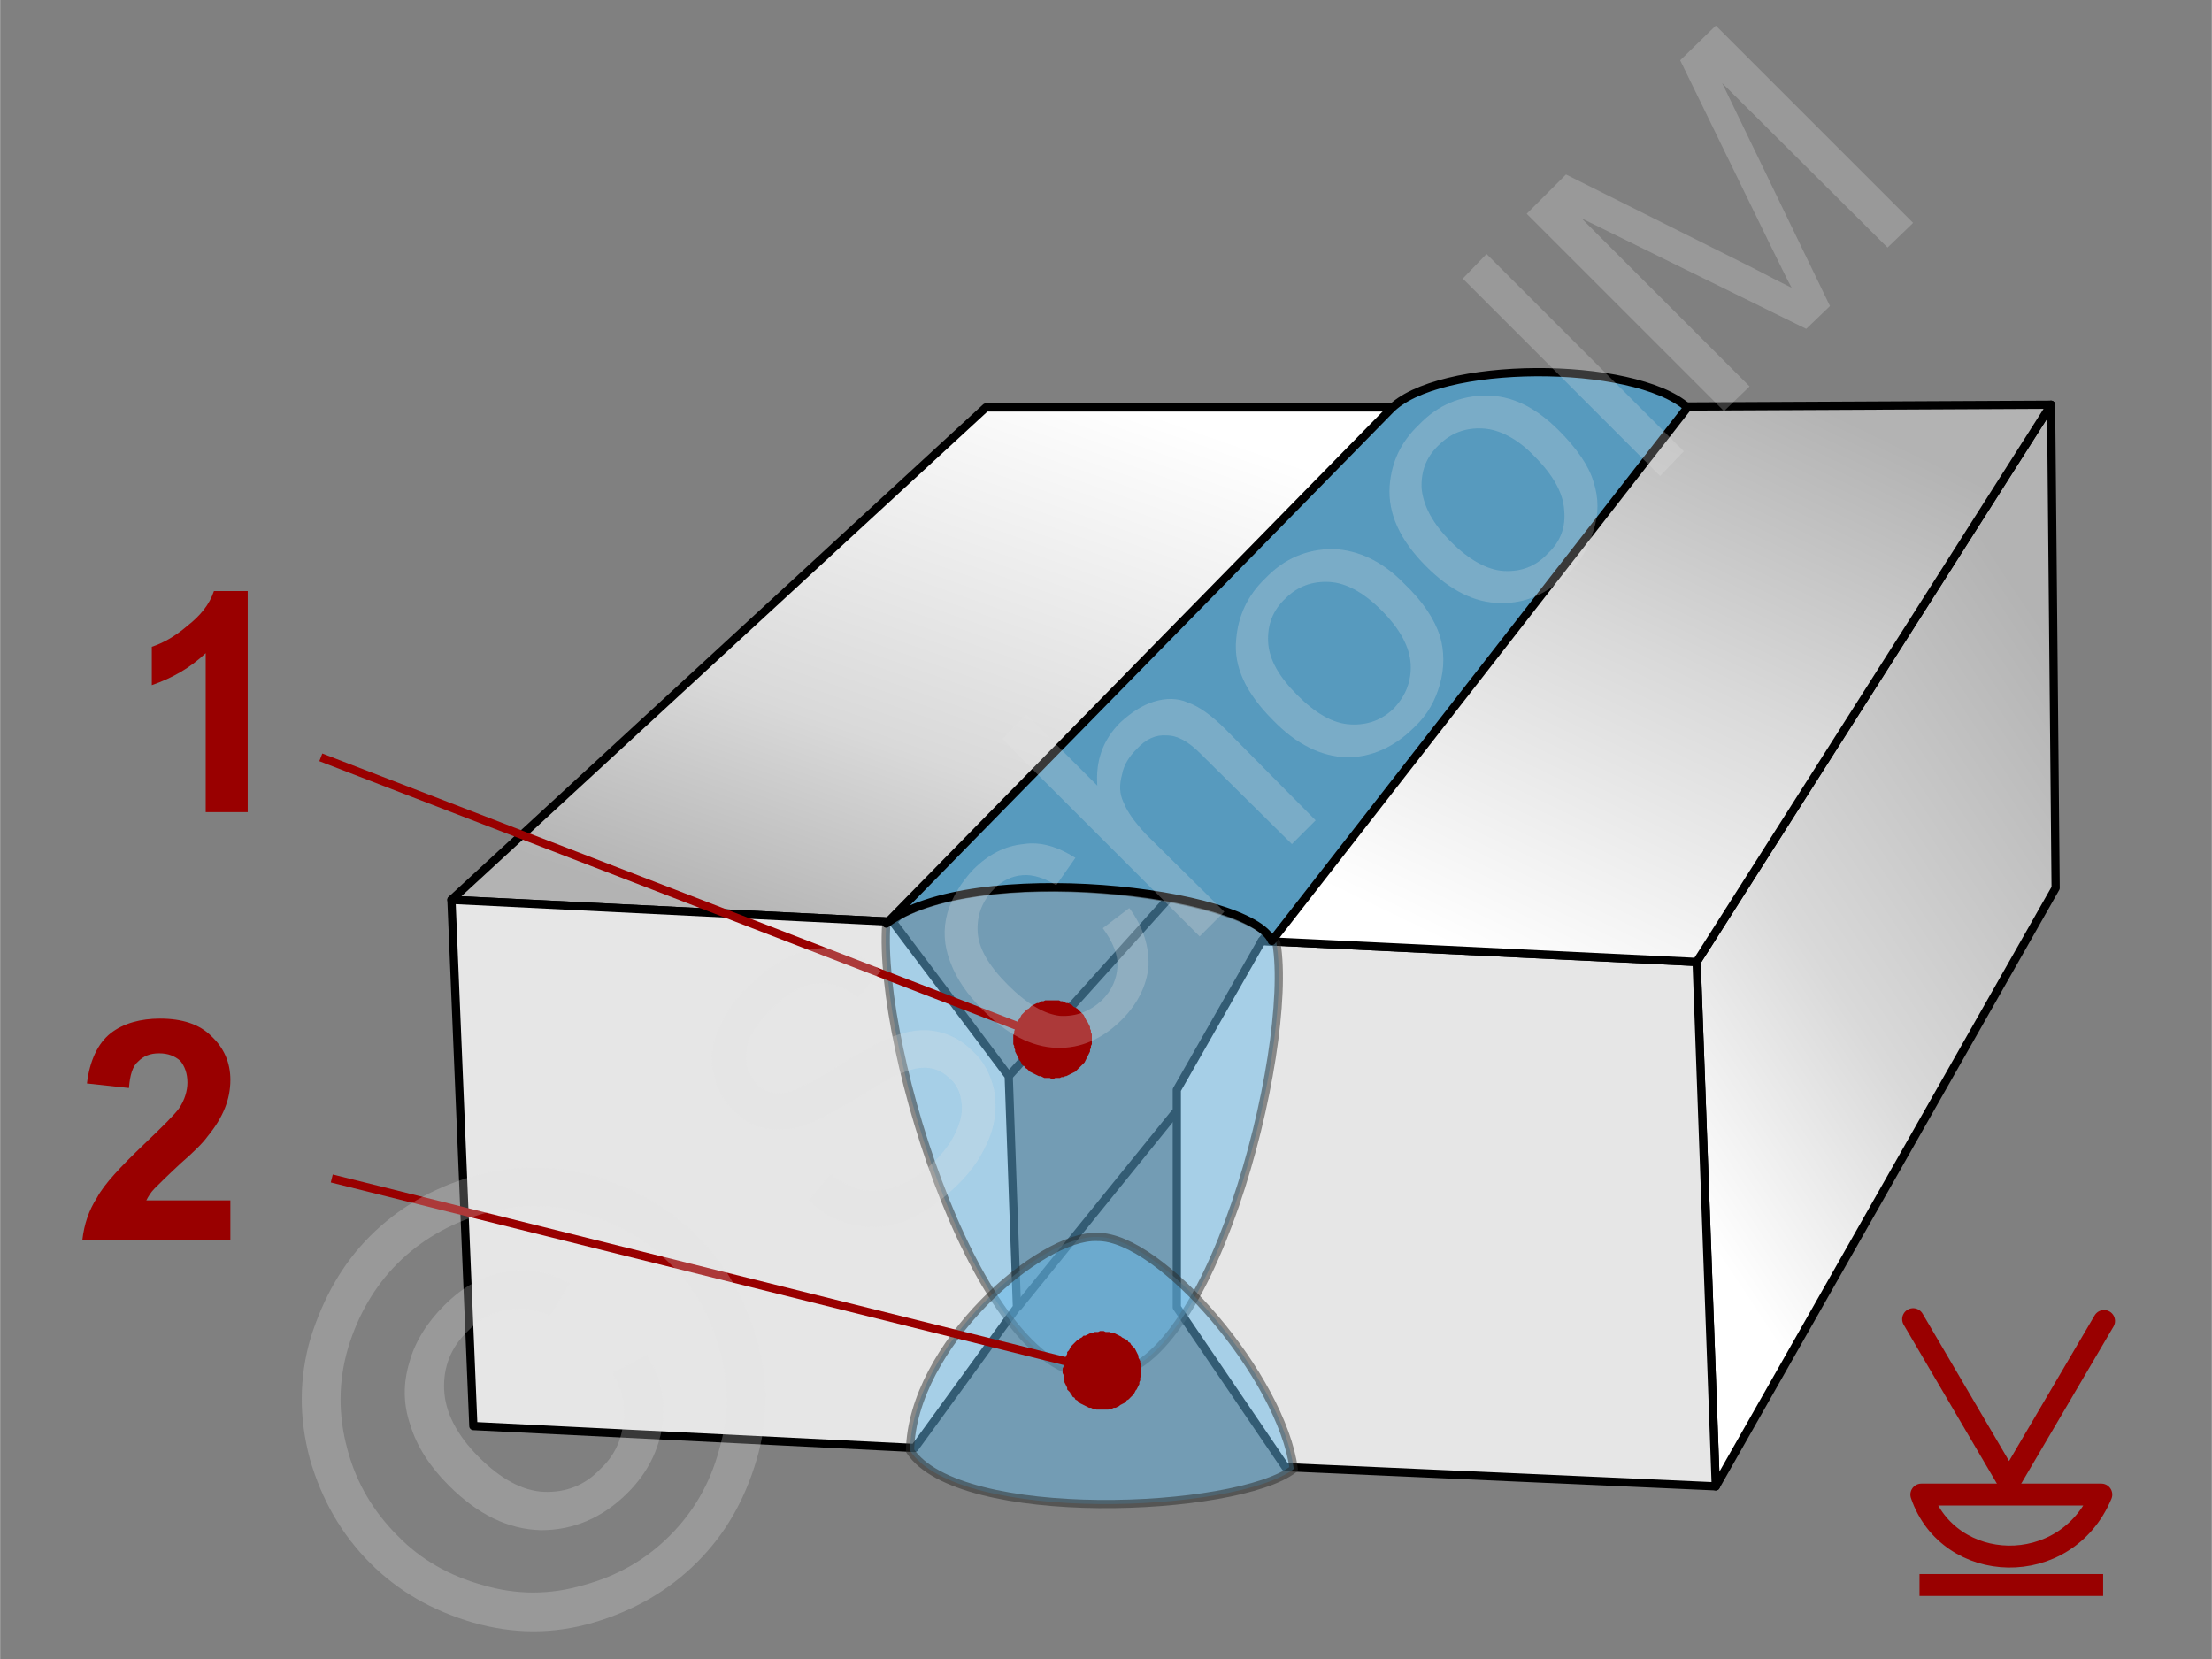<svg xmlns="http://www.w3.org/2000/svg" width="240px" height="180px" style="shape-rendering:geometricPrecision;text-rendering:geometricPrecision;image-rendering:optimizeQuality;fill-rule:evenodd;clip-rule:evenodd" viewBox="0 0 24.21 18.16" xmlns:xlink="http://www.w3.org/1999/xlink"><rect x="0" y="0" width="24.21" height="18.16" fill="#808080" stroke="none"/><defs><linearGradient id="id0" gradientUnits="userSpaceOnUse" x1="16.62" y1="10.72" x2="19.69" y2="4.33"><stop offset="0" style="stop-opacity:1;stop-color:white"/><stop offset="0.541" style="stop-opacity:1;stop-color:#d9d9d9"/><stop offset="1" style="stop-opacity:1;stop-color:#b3b3b3"/></linearGradient><linearGradient id="id1" gradientUnits="userSpaceOnUse" x1="11.32" y1="4.05" x2="9.05" y2="10.52"><stop offset="0" style="stop-opacity:1;stop-color:white"/><stop offset="0.639" style="stop-opacity:1;stop-color:#d9d9d9"/><stop offset="1" style="stop-opacity:1;stop-color:#b3b3b3"/></linearGradient><linearGradient id="id2" gradientUnits="userSpaceOnUse" x1="17.79" y1="12.23" x2="23.45" y2="8.48"><stop offset="0" style="stop-opacity:1;stop-color:white"/><stop offset="0.4" style="stop-opacity:1;stop-color:#d9d9d9"/><stop offset="1" style="stop-opacity:1;stop-color:#b3b3b3"/></linearGradient></defs><g id="Ebene_x0020_1"><g id="_713462648"><g><g><g><polygon points="18.78,16.27 18.57,10.53 22.45,4.43 22.5,9.72" style="fill:url(#id2);fill-rule:nonzero;stroke:#000;stroke-width:.09;stroke-linecap:round;stroke-linejoin:round;stroke-miterlimit:22.926"/><polygon points="12.88,14.31 14.07,16.06 18.78,16.27 18.57,10.53 13.81,10.3 12.88,11.93" style="fill:#e6e6e6;stroke:#000;stroke-width:.09;stroke-linecap:round;stroke-linejoin:round;stroke-miterlimit:22.926"/><polygon points="18.57,10.53 13.81,10.3 18.35,4.45 22.45,4.43" style="fill:url(#id0);stroke:#000;stroke-width:.09;stroke-linecap:round;stroke-linejoin:round;stroke-miterlimit:22.926"/></g><g><polygon points="10.79,4.46 15.39,4.46 9.77,10.09 4.94,9.85" style="fill:url(#id1);stroke:#000;stroke-width:.09;stroke-linecap:round;stroke-linejoin:round;stroke-miterlimit:22.926"/><polygon points="11.13,14.31 10.01,15.85 5.18,15.61 4.94,9.85 9.77,10.09 11.04,11.78" style="fill:#e6e6e6;stroke:#000;stroke-width:.09;stroke-linecap:round;stroke-linejoin:round;stroke-miterlimit:22.926"/><polyline points="11.04,11.78 16.17,6.08 15.39,4.46" style="fill:none;stroke:#000;stroke-width:.09;stroke-miterlimit:22.926"/><line x1="16.17" y1="7.21" x2="16.17" y2="6.08" style="fill:none;stroke:#000;stroke-width:.09;stroke-miterlimit:22.926"/><line x1="11.13" y1="14.32" x2="12.87" y2="12.17" style="fill:none;stroke:#000;stroke-width:.09;stroke-miterlimit:22.926"/></g><g><path d="M13.97 10.32c-0.34,-0.57 -3.33,-0.91 -4.27,-0.21 -0.1,1.38 1.04,5.03 2.31,4.94 1.21,0.17 2.16,-3.56 1.96,-4.73z" style="fill:#66b8e8;fill-opacity:.502;stroke:#2b2a29;stroke-width:.09;stroke-linejoin:round;stroke-miterlimit:22.926;stroke-opacity:.502"/><path d="M13.92 10.3c-0.23,-0.55 -3.3,-0.9 -4.22,-0.19l5.51 -5.62c0.52,-0.55 2.67,-0.55 3.26,-0.03l-4.55 5.84z" style="fill:#579abe;stroke:#000;stroke-width:.09;stroke-linecap:round;stroke-linejoin:round;stroke-miterlimit:22.926"/><path d="M14.16 16.08c-0.62,0.48 -3.67,0.61 -4.2,-0.2 0.02,-1.15 1.43,-2.37 2.05,-2.34 0.69,-0.01 2.02,1.54 2.15,2.54z" style="fill:#66b8e8;fill-opacity:.502;stroke:#2b2a29;stroke-width:.09;stroke-linejoin:round;stroke-miterlimit:22.926;stroke-opacity:.502"/></g></g><path d="M2.71 8.89l-0.46 0 0 -1.74c-0.17,0.16 -0.36,0.27 -0.59,0.35l0 -0.42c0.12,-0.04 0.25,-0.11 0.39,-0.23 0.14,-0.11 0.24,-0.23 0.29,-0.38l0.37 0 0 2.42z" style="fill:#900;fill-rule:nonzero"/><path d="M2.52 13.14l0 0.43 -1.62 0c0.02,-0.17 0.07,-0.32 0.16,-0.46 0.08,-0.15 0.26,-0.34 0.51,-0.58 0.21,-0.2 0.34,-0.33 0.39,-0.4 0.06,-0.09 0.09,-0.19 0.09,-0.28 0,-0.1 -0.03,-0.18 -0.08,-0.24 -0.06,-0.05 -0.13,-0.08 -0.23,-0.08 -0.1,0 -0.17,0.03 -0.23,0.09 -0.06,0.05 -0.09,0.15 -0.1,0.29l-0.46 -0.05c0.03,-0.25 0.12,-0.44 0.26,-0.55 0.14,-0.11 0.33,-0.16 0.54,-0.16 0.24,0 0.43,0.06 0.56,0.19 0.14,0.13 0.21,0.29 0.21,0.48 0,0.11 -0.02,0.21 -0.06,0.31 -0.04,0.1 -0.1,0.2 -0.19,0.31 -0.05,0.07 -0.15,0.17 -0.3,0.3 -0.15,0.14 -0.24,0.23 -0.28,0.27 -0.04,0.04 -0.07,0.09 -0.09,0.13l0.92 0z" style="fill:#900;fill-rule:nonzero"/><g><line x1="3.51" y1="8.29" x2="11.52" y2="11.38" style="fill:none;fill-rule:nonzero;stroke:#900;stroke-width:.09;stroke-miterlimit:22.926"/><polygon id="1" points="11.67,10.98 11.67,10.98 11.69,10.98 11.71,10.99 11.73,11 11.75,11.02 11.77,11.03 11.79,11.04 11.8,11.05 11.82,11.07 11.83,11.08 11.85,11.1 11.86,11.11 11.87,11.13 11.88,11.15 11.89,11.17 11.9,11.18 11.91,11.2 11.92,11.22 11.93,11.24 11.93,11.26 11.94,11.28 11.94,11.3 11.95,11.32 11.95,11.34 11.95,11.36 11.95,11.38 11.95,11.4 11.95,11.43 11.94,11.45 11.94,11.47 11.93,11.49 11.93,11.51 11.92,11.53 11.92,11.53 11.91,11.55 11.9,11.57 11.89,11.59 11.88,11.61 11.87,11.63 11.86,11.64 11.84,11.66 11.83,11.67 11.81,11.69 11.8,11.7 11.78,11.72 11.77,11.73 11.75,11.74 11.73,11.75 11.71,11.76 11.69,11.77 11.67,11.78 11.66,11.78 11.64,11.79 11.62,11.79 11.6,11.8 11.57,11.8 11.55,11.8 11.53,11.81 11.51,11.81 11.49,11.8 11.47,11.8 11.45,11.8 11.43,11.8 11.41,11.79 11.39,11.78 11.37,11.78 11.37,11.78 11.35,11.77 11.33,11.76 11.31,11.75 11.29,11.74 11.27,11.73 11.25,11.71 11.24,11.7 11.22,11.69 11.21,11.67 11.19,11.66 11.18,11.64 11.17,11.62 11.16,11.61 11.15,11.59 11.14,11.57 11.13,11.55 11.12,11.53 11.11,11.51 11.11,11.49 11.1,11.47 11.1,11.45 11.09,11.43 11.09,11.41 11.09,11.39 11.09,11.37 11.09,11.35 11.09,11.33 11.1,11.31 11.1,11.29 11.11,11.26 11.11,11.24 11.12,11.22 11.12,11.22 11.13,11.2 11.14,11.18 11.15,11.16 11.16,11.15 11.17,11.13 11.18,11.11 11.2,11.09 11.21,11.08 11.23,11.06 11.24,11.05 11.26,11.04 11.27,11.03 11.29,11.01 11.31,11 11.33,10.99 11.35,10.98 11.37,10.98 11.38,10.97 11.4,10.96 11.42,10.96 11.44,10.95 11.47,10.95 11.49,10.95 11.51,10.95 11.53,10.95 11.55,10.95 11.57,10.95 11.59,10.95 11.61,10.96 11.63,10.96 11.65,10.97" style="fill:#900"/></g><g><line x1="3.63" y1="12.9" x2="12.06" y2="15" style="fill:none;fill-rule:nonzero;stroke:#900;stroke-width:.09;stroke-miterlimit:22.926"/><polygon id="1" points="12.17,14.59 12.17,14.59 12.19,14.59 12.21,14.6 12.23,14.61 12.25,14.62 12.27,14.63 12.28,14.64 12.3,14.65 12.32,14.66 12.34,14.67 12.35,14.69 12.37,14.7 12.38,14.72 12.39,14.73 12.41,14.75 12.42,14.76 12.43,14.78 12.44,14.8 12.45,14.82 12.46,14.84 12.46,14.86 12.47,14.88 12.48,14.9 12.48,14.92 12.49,14.94 12.49,14.96 12.49,14.98 12.49,15 12.49,15.02 12.49,15.04 12.49,15.06 12.48,15.08 12.48,15.11 12.48,15.11 12.47,15.13 12.47,15.15 12.46,15.17 12.45,15.19 12.44,15.21 12.43,15.22 12.42,15.24 12.41,15.26 12.39,15.28 12.38,15.29 12.36,15.31 12.35,15.32 12.33,15.33 12.32,15.35 12.3,15.36 12.28,15.37 12.26,15.38 12.25,15.39 12.23,15.4 12.21,15.41 12.19,15.41 12.17,15.42 12.15,15.42 12.13,15.43 12.11,15.43 12.09,15.43 12.07,15.43 12.04,15.43 12.02,15.43 12,15.43 11.98,15.42 11.96,15.42 11.96,15.42 11.94,15.41 11.92,15.41 11.9,15.4 11.88,15.39 11.86,15.38 11.84,15.37 11.82,15.36 11.81,15.35 11.79,15.33 11.77,15.32 11.76,15.3 11.74,15.29 11.73,15.27 11.72,15.26 11.71,15.24 11.69,15.22 11.68,15.21 11.68,15.19 11.67,15.17 11.66,15.15 11.65,15.13 11.65,15.11 11.64,15.09 11.64,15.07 11.64,15.05 11.63,15.03 11.63,15.01 11.63,14.98 11.64,14.96 11.64,14.94 11.64,14.92 11.65,14.9 11.65,14.9 11.65,14.88 11.66,14.86 11.67,14.84 11.68,14.82 11.68,14.8 11.7,14.78 11.71,14.76 11.72,14.74 11.73,14.73 11.75,14.71 11.76,14.7 11.78,14.68 11.79,14.67 11.81,14.66 11.82,14.65 11.84,14.64 11.86,14.62 11.88,14.62 11.9,14.61 11.92,14.6 11.94,14.59 11.96,14.59 11.98,14.58 12,14.58 12.02,14.58 12.04,14.57 12.06,14.57 12.08,14.57 12.1,14.58 12.12,14.58 12.14,14.58" style="fill:#900"/></g></g><g><polygon points="0,0 24.21,0 24.21,18.16 0,18.16" style="fill:none"/><g id="_713467280"><path d="M8.85 13.14l0.24 -0.29c0.12,0.1 0.24,0.15 0.36,0.18 0.11,0.02 0.24,0 0.38,-0.05 0.15,-0.06 0.28,-0.15 0.4,-0.27 0.11,-0.11 0.19,-0.22 0.24,-0.34 0.05,-0.11 0.07,-0.22 0.05,-0.32 -0.01,-0.09 -0.05,-0.18 -0.12,-0.24 -0.07,-0.07 -0.15,-0.11 -0.24,-0.12 -0.09,-0.01 -0.19,0.01 -0.32,0.07 -0.08,0.03 -0.24,0.12 -0.49,0.28 -0.25,0.15 -0.43,0.24 -0.55,0.28 -0.16,0.05 -0.3,0.06 -0.43,0.03 -0.14,-0.03 -0.25,-0.1 -0.35,-0.2 -0.11,-0.11 -0.18,-0.24 -0.21,-0.4 -0.04,-0.15 -0.02,-0.31 0.05,-0.48 0.07,-0.17 0.18,-0.33 0.33,-0.47 0.16,-0.16 0.32,-0.28 0.5,-0.35 0.17,-0.07 0.34,-0.09 0.51,-0.06 0.16,0.04 0.31,0.12 0.44,0.24l-0.25 0.29c-0.15,-0.12 -0.3,-0.17 -0.46,-0.15 -0.15,0.01 -0.31,0.1 -0.48,0.27 -0.17,0.17 -0.27,0.33 -0.28,0.47 -0.02,0.14 0.02,0.26 0.11,0.35 0.07,0.08 0.17,0.11 0.27,0.11 0.11,-0.01 0.3,-0.1 0.59,-0.28 0.28,-0.18 0.49,-0.29 0.62,-0.34 0.18,-0.07 0.35,-0.09 0.49,-0.06 0.15,0.03 0.28,0.1 0.4,0.22 0.12,0.11 0.19,0.25 0.23,0.42 0.03,0.17 0.02,0.34 -0.05,0.52 -0.07,0.18 -0.18,0.35 -0.33,0.5 -0.2,0.2 -0.39,0.33 -0.58,0.41 -0.19,0.07 -0.38,0.09 -0.57,0.05 -0.19,-0.04 -0.36,-0.13 -0.5,-0.27zm3.22 -2.98l0.29 -0.22c0.15,0.2 0.22,0.42 0.21,0.64 -0.02,0.21 -0.12,0.41 -0.29,0.58 -0.21,0.21 -0.45,0.32 -0.72,0.31 -0.27,-0.01 -0.54,-0.15 -0.8,-0.41 -0.17,-0.17 -0.29,-0.34 -0.36,-0.53 -0.07,-0.18 -0.08,-0.36 -0.03,-0.54 0.05,-0.17 0.15,-0.33 0.28,-0.47 0.17,-0.17 0.35,-0.26 0.55,-0.28 0.19,-0.03 0.38,0.03 0.57,0.15l-0.21 0.3c-0.13,-0.08 -0.26,-0.12 -0.37,-0.11 -0.12,0.01 -0.22,0.06 -0.31,0.15 -0.13,0.13 -0.19,0.29 -0.18,0.47 0.01,0.18 0.12,0.37 0.33,0.58 0.21,0.21 0.4,0.32 0.57,0.34 0.18,0.01 0.33,-0.05 0.46,-0.17 0.11,-0.11 0.16,-0.23 0.17,-0.36 0.01,-0.14 -0.05,-0.28 -0.16,-0.43zm1.06 0.09l-2.16 -2.16 0.26 -0.27 0.78 0.78c-0.02,-0.27 0.06,-0.5 0.25,-0.69 0.12,-0.11 0.24,-0.19 0.37,-0.23 0.13,-0.04 0.26,-0.04 0.37,0.01 0.12,0.04 0.26,0.14 0.41,0.29l0.99 1 -0.26 0.26 -1 -0.99c-0.13,-0.13 -0.25,-0.2 -0.37,-0.2 -0.12,-0.01 -0.23,0.04 -0.33,0.15 -0.08,0.08 -0.14,0.17 -0.16,0.28 -0.03,0.11 -0.03,0.21 0.02,0.31 0.04,0.1 0.12,0.21 0.24,0.34l0.86 0.85 -0.27 0.27zm0.8 -2.37c-0.29,-0.29 -0.43,-0.58 -0.4,-0.88 0.02,-0.25 0.12,-0.48 0.32,-0.67 0.21,-0.22 0.46,-0.32 0.74,-0.32 0.27,0.01 0.54,0.13 0.78,0.38 0.21,0.2 0.33,0.39 0.39,0.57 0.05,0.17 0.05,0.35 0,0.53 -0.05,0.18 -0.14,0.34 -0.28,0.47 -0.22,0.22 -0.47,0.33 -0.74,0.33 -0.28,-0.01 -0.55,-0.14 -0.81,-0.41zm0.27 -0.27c0.2,0.2 0.39,0.31 0.58,0.32 0.19,0.01 0.35,-0.05 0.48,-0.18 0.13,-0.14 0.19,-0.3 0.18,-0.48 -0.01,-0.19 -0.12,-0.39 -0.32,-0.59 -0.2,-0.2 -0.39,-0.3 -0.57,-0.31 -0.19,-0.01 -0.35,0.05 -0.48,0.18 -0.14,0.13 -0.2,0.29 -0.19,0.48 0.01,0.19 0.12,0.38 0.32,0.58zm1.41 -1.41c-0.29,-0.29 -0.42,-0.58 -0.4,-0.88 0.02,-0.26 0.12,-0.48 0.32,-0.67 0.21,-0.22 0.46,-0.32 0.74,-0.32 0.28,0 0.54,0.13 0.79,0.38 0.2,0.2 0.33,0.39 0.38,0.56 0.06,0.18 0.06,0.36 0,0.54 -0.05,0.18 -0.14,0.34 -0.28,0.47 -0.22,0.22 -0.47,0.33 -0.74,0.32 -0.28,0 -0.55,-0.14 -0.81,-0.4zm0.27 -0.27c0.2,0.2 0.4,0.31 0.58,0.32 0.19,0.01 0.35,-0.05 0.48,-0.19 0.14,-0.13 0.2,-0.29 0.18,-0.48 -0.01,-0.18 -0.12,-0.38 -0.32,-0.58 -0.19,-0.2 -0.39,-0.3 -0.57,-0.31 -0.19,-0.01 -0.35,0.05 -0.48,0.18 -0.14,0.13 -0.2,0.29 -0.19,0.48 0.02,0.19 0.12,0.38 0.32,0.58zm2.29 -0.72l-2.16 -2.16 0.26 -0.27 2.16 2.16 -0.26 0.27zm0.7 -0.71l-2.16 -2.16 0.43 -0.43 2.04 1.02c0.19,0.1 0.33,0.17 0.43,0.22 -0.06,-0.11 -0.13,-0.26 -0.23,-0.46l-0.99 -2.03 0.39 -0.38 2.16 2.16 -0.28 0.27 -1.81 -1.8 1.18 2.44 -0.26 0.25 -2.46 -1.21 1.84 1.84 -0.28 0.27z" style="fill:#e6e6e6;fill-rule:nonzero;fill-opacity:.251"/><path d="M4.05 13.53c0.3,-0.3 0.67,-0.52 1.11,-0.65 0.44,-0.13 0.89,-0.13 1.33,-0.01 0.45,0.13 0.83,0.35 1.14,0.66 0.31,0.31 0.52,0.68 0.65,1.12 0.13,0.45 0.13,0.89 0,1.33 -0.13,0.44 -0.34,0.81 -0.65,1.12 -0.31,0.31 -0.69,0.53 -1.13,0.66 -0.44,0.13 -0.88,0.13 -1.33,0 -0.44,-0.13 -0.81,-0.34 -1.12,-0.65 -0.31,-0.31 -0.53,-0.69 -0.66,-1.14 -0.12,-0.45 -0.12,-0.89 0.01,-1.33 0.14,-0.44 0.35,-0.81 0.65,-1.11zm0.3 0.3c-0.25,0.25 -0.43,0.56 -0.54,0.92 -0.11,0.37 -0.11,0.74 -0.01,1.11 0.1,0.38 0.29,0.69 0.55,0.95 0.25,0.26 0.57,0.44 0.93,0.54 0.37,0.11 0.74,0.11 1.11,0 0.37,-0.1 0.68,-0.28 0.94,-0.54 0.26,-0.26 0.44,-0.57 0.54,-0.94 0.11,-0.37 0.11,-0.74 0,-1.11 -0.1,-0.36 -0.28,-0.68 -0.54,-0.93 -0.26,-0.26 -0.57,-0.44 -0.95,-0.55 -0.37,-0.11 -0.74,-0.1 -1.11,0.01 -0.36,0.11 -0.67,0.29 -0.92,0.54zm2.35 1.2l0.38 -0.2c0.15,0.24 0.21,0.5 0.17,0.77 -0.04,0.27 -0.16,0.52 -0.38,0.74 -0.28,0.28 -0.6,0.41 -0.95,0.41 -0.36,-0.01 -0.69,-0.17 -1.01,-0.49 -0.21,-0.21 -0.35,-0.43 -0.42,-0.66 -0.08,-0.23 -0.08,-0.46 -0.01,-0.69 0.06,-0.22 0.19,-0.43 0.38,-0.62 0.21,-0.21 0.43,-0.33 0.68,-0.37 0.24,-0.04 0.47,0 0.69,0.13l-0.21 0.35c-0.16,-0.07 -0.32,-0.09 -0.48,-0.06 -0.16,0.03 -0.3,0.1 -0.42,0.23 -0.19,0.18 -0.27,0.4 -0.26,0.64 0.01,0.25 0.14,0.5 0.38,0.74 0.24,0.24 0.48,0.37 0.71,0.38 0.24,0.01 0.45,-0.07 0.62,-0.25 0.15,-0.14 0.23,-0.31 0.25,-0.5 0.03,-0.19 -0.01,-0.37 -0.12,-0.55z" style="fill:#e6e6e6;fill-rule:nonzero;fill-opacity:.251"/></g><g id="_713466464"><line x1="21.01" y1="17.35" x2="23.02" y2="17.35" style="fill:none;stroke:#900;stroke-width:.24;stroke-miterlimit:22.926"/><path d="M23 16.36l-1.97 0c0.3,0.88 1.58,0.93 1.97,0z" style="fill:none;stroke:#900;stroke-width:.24;stroke-linecap:square;stroke-linejoin:round;stroke-miterlimit:22.926"/><polyline points="20.94,14.44 21.99,16.23 23.03,14.46" style="fill:none;stroke:#900;stroke-width:.24;stroke-linecap:round;stroke-linejoin:bevel;stroke-miterlimit:22.926"/></g></g></g></g></svg>